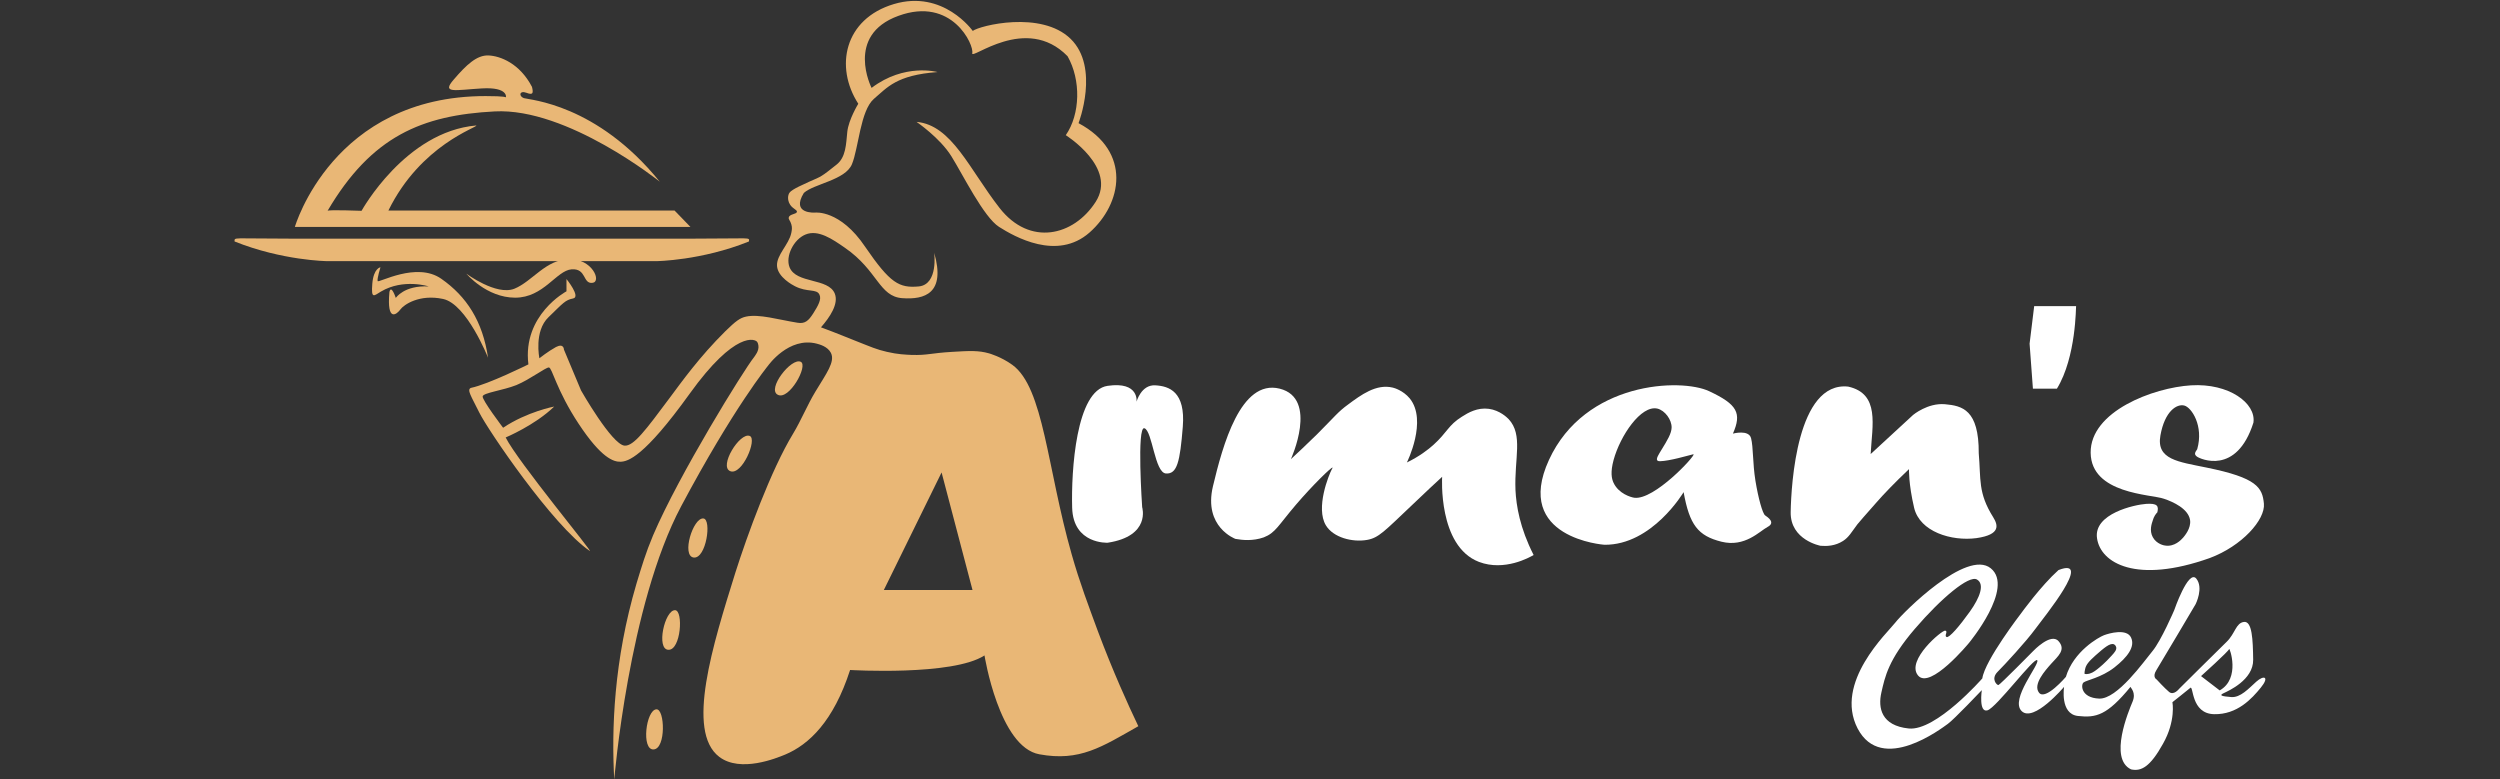 <?xml version="1.0" encoding="utf-8"?>
<!-- Generator: Adobe Illustrator 21.0.2, SVG Export Plug-In . SVG Version: 6.00 Build 0)  -->
<svg version="1.1" id="Warstwa_1" xmlns="http://www.w3.org/2000/svg" xmlns:xlink="http://www.w3.org/1999/xlink" x="0px" y="0px"
	 viewBox="0 0 978.4 305" style="enable-background:new 0 0 978.4 305;" xml:space="preserve">
<rect x="0" y="0" width="978.4" height="305" fill="#333333" stroke="none"/>
<style type="text/css">
	.st0{fill:#E9B776;}
	.st1{fill:#FFFFFF;}
</style>
<g>
	<g>
		<path class="st0" d="M191,140c0,0-8.3-21-17.6-23s-15.4,2.3-16.7,4.1c-1.3,1.8-5.4,5.4-4.3-6.8c0.7-3.2,2.5,2.3,2.5,2.3
			s3.2-5,12.9-4.5c0,0-9.9-3.2-18.7,2c-2.7,1.6-3.9,3.2-3.4-3c0.5-6.2,3.2-6.5,3.2-6.5s-1.4,4.5-1.1,5.4s15.2-7.7,24.9-0.9
			C182.6,116,188.9,125.7,191,140z"/>
		<path class="st0" d="M182.5,107.1c0,0,11.7,8.7,18.8,5.9c7.1-2.9,12.2-11.4,21.4-11.6c9.2-0.2,12.9,9,9.1,9.3
			c-3.8,0.4-2.2-5.7-8.1-5.3c-6,0.5-10.9,11.1-22.1,11.1S182.5,107.1,182.5,107.1z"/>
		<g>
			<g>
				<path class="st0" d="M419.4,216.9c-9.6-33.6-10.9-65.2-23.2-74.1c-4.4-3.2-9.1-4.5-9.1-4.5c-4.2-1.2-7.7-1-14.4-0.6
					c-8.6,0.5-9.7,1.4-16,1.2c-2.1-0.1-5.4-0.2-9.6-1.2c-4-0.9-6.4-2-11.5-4c-3.3-1.3-8.1-3.3-14.3-5.6c3.5-4,7-9.2,5.4-13.2
					c-2.5-6.2-15.1-3.8-17.7-10.3c-1.7-4.3,1.6-10.9,6.2-12.8c5-2.1,10.6,1.8,15.5,5.2c12.9,8.9,13.3,19.1,22.5,19.7
					c8.6,0.6,17-1.8,12.4-17.8c0,0,1.7,12.4-6,13.2c-7.7,0.7-11.2-1.2-21-15.5C328.8,82,319,83.2,319,83.2s-9.6,0.7-4.4-7.7
					c4-3.6,16.2-5,18.8-11.2c2.6-6.2,3.3-21,8.6-25.6c5.3-4.5,8.8-9.3,24.9-10.5c0,0-12.9-3.6-25.8,6.2c0,0-10.5-20.6,10.5-28.2
					c21-7.7,29.7,11.5,28.9,14.6c-0.7,3.1,21-15.5,37.3,1.2c5.3,9.3,5,22.7-0.7,30.9c0,0,20.3,12.7,11.7,26.1
					c-8.6,13.4-25.8,17.5-37.6,2.4s-18.7-32.5-32.5-33.7c0,0,9.1,6.2,13.6,13.4c4.5,7.2,12.7,23.9,18.7,27.7
					c6,3.8,22.7,13.4,35.4,2.2c12.7-11.2,16.7-31.6-4.3-42.8c0,0,8.4-21.8-3.1-33c-11.5-11.2-35.6-5.2-38.3-3.1
					c0,0-11.5-16.3-30.9-10.5s-23.2,24.6-13.9,39c0,0-3.8,6.2-4.3,11c-0.5,4.8-0.5,10-4.3,12.9c-2.5,1.9-4,3.3-6.2,4.6
					c-1.1,0.6-1.2,0.6-4.6,2.1c-6.4,2.9-7.5,3.7-7.9,5c-0.5,1.6,0.2,3.2,0.3,3.3c0.9,2.1,3.1,2.5,3,3.4c-0.2,1-2.9,0.8-3.2,2.2
					c-0.2,0.8,0.6,1.2,1,2.7c0.4,1.3,0.2,2.3,0,3.3c-0.9,4.6-5.9,8.7-5.6,13c0.3,4.4,6.2,7.5,7,7.9c4.8,2.5,8.5,0.9,9.6,3.3
					c0.9,1.8-0.5,4.3-2.4,7.3c-1.9,3-3.3,4.2-6.2,3.7c-7.5-1.2-15-3.5-20.1-2.4c-2.4,0.5-4.1,1.8-8.1,5.7
					c-10.2,10.1-17.1,19.8-21.8,26.1c-9.4,12.6-14.1,19-17.7,18.7c-5-0.5-17-21.6-17-21.6l-6.7-16c0,0,0-2.6-3.1-1
					c-3.1,1.7-6.5,4.4-6.5,4.4s-2.2-10.6,3.6-16.1c5.7-5.5,6.5-6.7,9.6-7.3c3.1-0.6-2.6-7.6-2.6-7.6v4.8c0,0-17.3,9.2-14.9,28.6
					c0,0-15.7,7.8-22.5,9.2c-1.7,0.7,0.1,3.2,3.3,9.7s28.6,44.1,43.2,54.1c2,1.4-28.2-35-32.9-44.4c0,0,11.5-4.8,19-12.1
					c0,0-10.6,2-20,8.3c0,0-8.3-10.9-8-12.3s7.9-2.3,13.2-4.4c5.3-2.2,11.4-6.9,12.7-6.9c1.3,0,2.9,8.8,11.7,22.1
					c8.8,13.3,13.6,14.9,16.4,14.8c2.8-0.1,9.1-1.7,27-26.6s25.8-21.5,26.5-20.2c0.2,0.3,0.3,0.7,0.4,1.2c0.4,2.2-1.4,4.2-1.7,4.7
					c-3.9,4.8-29.4,46-39.5,69.7c-2.9,6.9-4.4,12-6.5,18.9c-8.9,30.2-9.8,57.1-8.7,76.7c0,0,5.6-68.3,26.2-107
					c20.6-38.7,34-55,34-55s8.1-11.5,19.1-8.6c1.1,0.3,4.2,1.1,5.5,3.6c1.7,3.5-1.7,7.9-6.1,15.2c-3.2,5.3-5.5,11.1-8.7,16.4
					c-8.7,14.3-18,39.9-22.6,54.4c-8.8,28.2-19.5,62.1-6.3,72.1c8.3,6.3,22.4,0.5,25.8-0.9c9.3-3.9,18.9-13,25.4-33.1
					c0,0,40.2,2.4,52.6-5.7c0,0,5.7,35.9,21.5,38.7c15.8,2.9,24.4-2.9,38.7-11c-4.2-8.8-9.9-21.4-15.8-37.1
					C426.1,237.3,422.6,228.2,419.4,216.9z M345.9,230.9l22.6-46l12.1,46H345.9z"/>
			</g>
			<path class="st0" d="M270.7,93.4c-13.3,0-41,0-62.8,0c0,0-13.5,0-30.7,0c-21.8,0-49.5,0-62.8,0c-23.7,0-22.6-0.7-22.6,1.1
				c18.7,7.5,36.2,7.7,36.2,7.7h49.1h30.7h49.1c0,0,17.6-0.2,36.2-7.7C293.3,92.7,294.4,93.4,270.7,93.4z"/>
			<path class="st0" d="M270.2,88.8H115.4c0,0,14.8-51.2,74.6-51.2c8,0,8,0.5,8,0.5s1-4.1-9.4-3.5c-10.4,0.6-16,2.2-11-3.5
				c4.9-5.7,9-9.6,13.6-9.4s12.2,3.1,17,12.3c0.6,2.5,0.4,3.3-2.2,2.3c-2.7-1-3.1,1.3-1,2.1c2.2,0.7,28.5,2.2,53.2,32.7
				c0,0-36.1-29-64.6-27.5s-48.2,9.7-65.4,38.9c0.3-0.5,13.3,0,13.3,0s17.1-31,44.9-33.4c0.8,0.7-21.7,7.4-34.4,33.3h112L270.2,88.8
				z"/>
		</g>
		<path class="st0" d="M313.4,141.6c3,1.5-4.6,15.2-9,12.9C300,152.3,309.7,139.8,313.4,141.6z"/>
		<path class="st0" d="M293.4,170.6c3.1,1.2-3,15.6-7.6,13.8C281.2,182.6,289.5,169.1,293.4,170.6z"/>
		<path class="st0" d="M275.3,202.9c3.3,0.4,1.1,15.8-3.8,15.3C266.6,217.6,271.2,202.5,275.3,202.9z"/>
		<path class="st0" d="M264.2,238.8c3.3,0.1,2.3,15.7-2.6,15.5C256.7,254.2,260.1,238.7,264.2,238.8z"/>
		<path class="st0" d="M256.9,277.6c3.3-0.2,3.8,15.4-1.1,15.7C250.9,293.6,252.8,277.8,256.9,277.6z"/>
	</g>
	<g>
		<g>
			<path class="st1" d="M433.5,212.4c0,0-13.5,0.7-13.9-13.7c-0.4-14.4,1.5-46,13.9-47.7c12.4-1.8,11.3,6.2,11.3,6.2
				s1.8-6.7,7.3-6.4c5.5,0.3,11.9,2.5,10.8,16.2c-1.1,13.7-2.2,18.6-6.6,18.3s-5.3-16.6-8.4-17.7c-3.1-1.1-0.9,30.9-0.9,30.9
				S450.5,209.8,433.5,212.4z"/>
			<path class="st1" d="M483.5,210.9c0,0-12.6-4.6-8.8-20.6c3.8-15.9,10.8-42,26.1-38.2c15.3,3.8,4.4,27.6,4.4,27.6
				c2.4-2.2,5.9-5.5,10.2-9.7c7.1-7.1,8.2-8.8,12.2-11.7c5-3.7,11-8.2,17.5-6.6c0.5,0.1,4,1.1,6.6,4.2c7.1,8.7-1.1,25.1-1.1,25.1
				c4.9-2.4,8.3-5,10.5-7c5.3-4.8,5.7-7.6,11-10.9c2.5-1.6,6.1-3.7,10.6-3.1c4.3,0.6,7.1,3.4,7.7,4c5.8,6.2,2.2,15.4,2.7,27.8
				c0.3,6.1,1.7,14.8,7.1,25.4c-1.5,0.9-11.4,6.5-21.4,2.7c-16.1-6.2-14.4-33.3-14.4-33.3c-2.5,2.3-6.6,6.1-11.5,10.8
				c-11.1,10.5-13.3,13.1-17.9,13.9c-5.7,1-13.2-0.9-16.1-5.7c-4.1-6.8,1.1-19.7,2.4-22.1c0.1-0.1,0.3-0.5,0.2-0.5
				c-0.4-0.3-7.7,6.8-14.3,14.5c-7,8.2-8,11-12.6,12.8C490.3,211.8,486.3,211.4,483.5,210.9z"/>
			<g>
				<path class="st1" d="M690.8,201.7c-1-0.7-2.7-6.8-3.8-13.6s-0.8-13.1-1.7-16.6s-7.1-1.8-7.1-1.8c3.5-8,1.8-11.4-9.3-16.6
					s-48.6-3.8-62.7,26.9s21.7,33.2,21.7,33.2c18.7,0.2,31-20.6,31-20.6c2.3,12.8,5.6,17.1,14.8,19.4s14.9-4.1,18.1-5.8
					S691.8,202.4,690.8,201.7z M639.6,194.8c-1.4-0.2-6.1-1.6-8.1-5.8c-0.8-1.7-1.3-4.2,0-9c2.6-9.5,10.7-21.5,17.1-20.1
					c3,0.7,5.7,4.4,5.6,7.5c-0.1,2.3-1.6,4.8-4,8.7c-0.9,1.5-2.2,3.4-1.6,4.1c0.3,0.3,0.8,0.3,1.1,0.3c3.8-0.1,10.8-2.2,12.9-2.7
					c0.1,0,0.1,0,0.2,0C663.4,178.5,647.4,195.8,639.6,194.8z"/>
			</g>
			<path class="st1" d="M712.5,213.6c0,0-11.9-2.2-11.7-13.2c0.2-10.9,2.5-51.2,22.5-49.1c12.5,2.8,9.4,15.1,8.8,26.4l16.6-15.3
				c0,0,5.7-4.8,12.5-4.2c6.7,0.6,13.3,2.1,13.2,19.2c0.9,10.2-0.4,15.4,5.7,25.1c1.7,2.8,3.2,6.7-6.6,8.1
				c-9.8,1.3-22.2-2.5-24.4-11.9c-2.2-9.4-2-15.1-2-15.1c-5.7,5.4-9.9,9.8-12.7,13c-4.5,5.1-6.7,7.6-7.5,8.6c-2.4,3.2-3.3,5-5.6,6.5
				C718.2,213.7,714.9,213.8,712.5,213.6z"/>
			<path class="st1" d="M844.3,200.5c0.6-2.5,0-3.6-4.4-3.3s-20.7,3.8-19.2,13.5c1.4,9.7,15.4,17.9,44.1,7.7
				c12.6-4.7,21.8-15,21.2-21.3s-2.7-10.1-22.4-14.1c-11.1-2.3-19.8-3.1-18.1-12.6c1.7-9.5,6.4-12.4,9.3-11.7
				c2.9,0.7,7.7,8,5.1,17.1c-0.9,1.3-1.3,2-0.1,2.9c1.2,0.9,15.5,7.5,22.1-13.3c1.1-7.6-9.6-15.5-24.4-14.6
				c-14.8,0.9-39.5,10.2-39.3,26.4s23.7,16.2,28.7,18c3.6,1.2,9.5,3.9,10.2,8.3c0.5,3.3-2.3,6.4-2.7,6.9c-0.8,0.9-3.4,3.7-7.1,3.1
				c-0.2,0-3.3-0.5-4.8-3.3c-1.4-2.6-0.4-5.3,0-6.5C842.9,202.2,843.7,201.1,844.3,200.5z"/>
			<path class="st1" d="M805,152.1h-9.4l-1.3-17.6l1.8-14.7h16.4C812.4,119.8,812.6,139.7,805,152.1z"/>
			<g>
				<path class="st1" d="M883,266.8c-3,2.7-6.2,6.3-9.8,6s-4.9-0.6-3-1.5s11.7-5.2,11.6-13.1c-0.1-7.9-0.4-15.2-3.6-14.8
					s-3.4,4.5-6.8,7.8c-3.4,3.3-18.6,18.4-18.6,18.4s-2.1,2.7-3.9,1.2s-4.9-4.9-4.9-4.9s-1.8-0.9-0.1-3.6s15.4-25.9,15.4-25.9
					s3.2-6.4,0.2-10c-3.1-3.6-8.6,12.4-8.6,12.4s-5.1,11.9-8.5,16c-3.4,4.1-13.8,18.9-20.9,18.6s-7.2-5.4-6.1-6.3s7-1.9,12.1-5.9
					c5.1-4,8.2-8.1,6.5-11.7c-1.7-3.6-8.5-1.7-10.6-0.9s-11.9,6.3-14.9,16.3c0,0-8,9.4-10.5,6.2s2.3-8.6,4.8-11.4s5.9-5.4,2.8-8.8
					c-3-3.4-9.9,3.9-9.9,3.9s-13,13.2-13.6,13.3s-3.1-2.4-0.3-5.2s11.1-11.8,14.7-16.7c3.6-4.9,22.9-28.5,9.1-23.1
					C798.7,229.3,791,240,791,240s-14.2,18.4-15.2,25.5c0,0-18.1,20.7-28.8,19.6s-12.1-8-10.7-14.1s2.7-12.8,13.1-24.9
					s21.2-21.1,24.3-19.3s1.2,7-2.8,12.6s-8.1,10.4-9.1,9.9c-1-0.5,0.7-2.2-0.5-2.5s-15.4,11.6-10.7,17.5s20-12.7,20-12.7
					s17.9-21.6,8.5-29.2s-34.2,17.2-37.3,21.2s-24.1,23.5-14.8,41.5c9.4,18,32.9-0.1,35.3-1.8s13.3-13.2,13.3-13.2s-1.3,8.9,2.2,7.9
					s18.4-21.1,19.5-19.6s-10.8,15.3-6.1,19.9s16.6-9.5,16.6-9.5s-1.7,10.6,5.4,11.4s11.4-0.2,20.6-11.4c0,0.4,2.3,2.2,0.8,5.8
					s-9.4,22.3-0.6,26.5c4,0.9,7.5-1,12.5-10c5.1-9,3.7-16.3,3.7-16.3s5.7-4.5,7-5.6s0.2,10.1,9.3,10.3s14.8-6.1,18.3-10.4
					S886,264.1,883,266.8z M816,262c0.3-1.7,1.3-3,4.1-5.5c3.3-2.9,5.8-5.1,7.3-4.3c0.6,0.3,0.8,1.1,0.8,1.1c0.2,1-0.5,1.9-1.8,3.3
					c-2.6,2.9-4.6,4.5-5.6,5.3c-1.4,1.1-2.5,1.8-4.1,1.9c-0.4,0-0.7,0-0.9-0.1C815.8,263.3,815.8,262.7,816,262z M861.4,264.6
					c0,0,10.9-9.8,11-10.6c0.1-0.8,4.6,11.5-3.7,16.2L861.4,264.6z"/>
			</g>
		</g>
		<path class="st1" d="M370.5,294.2"/>
		<path class="st1" d="M375.7,286.5"/>
	</g>
</g>
</svg>
